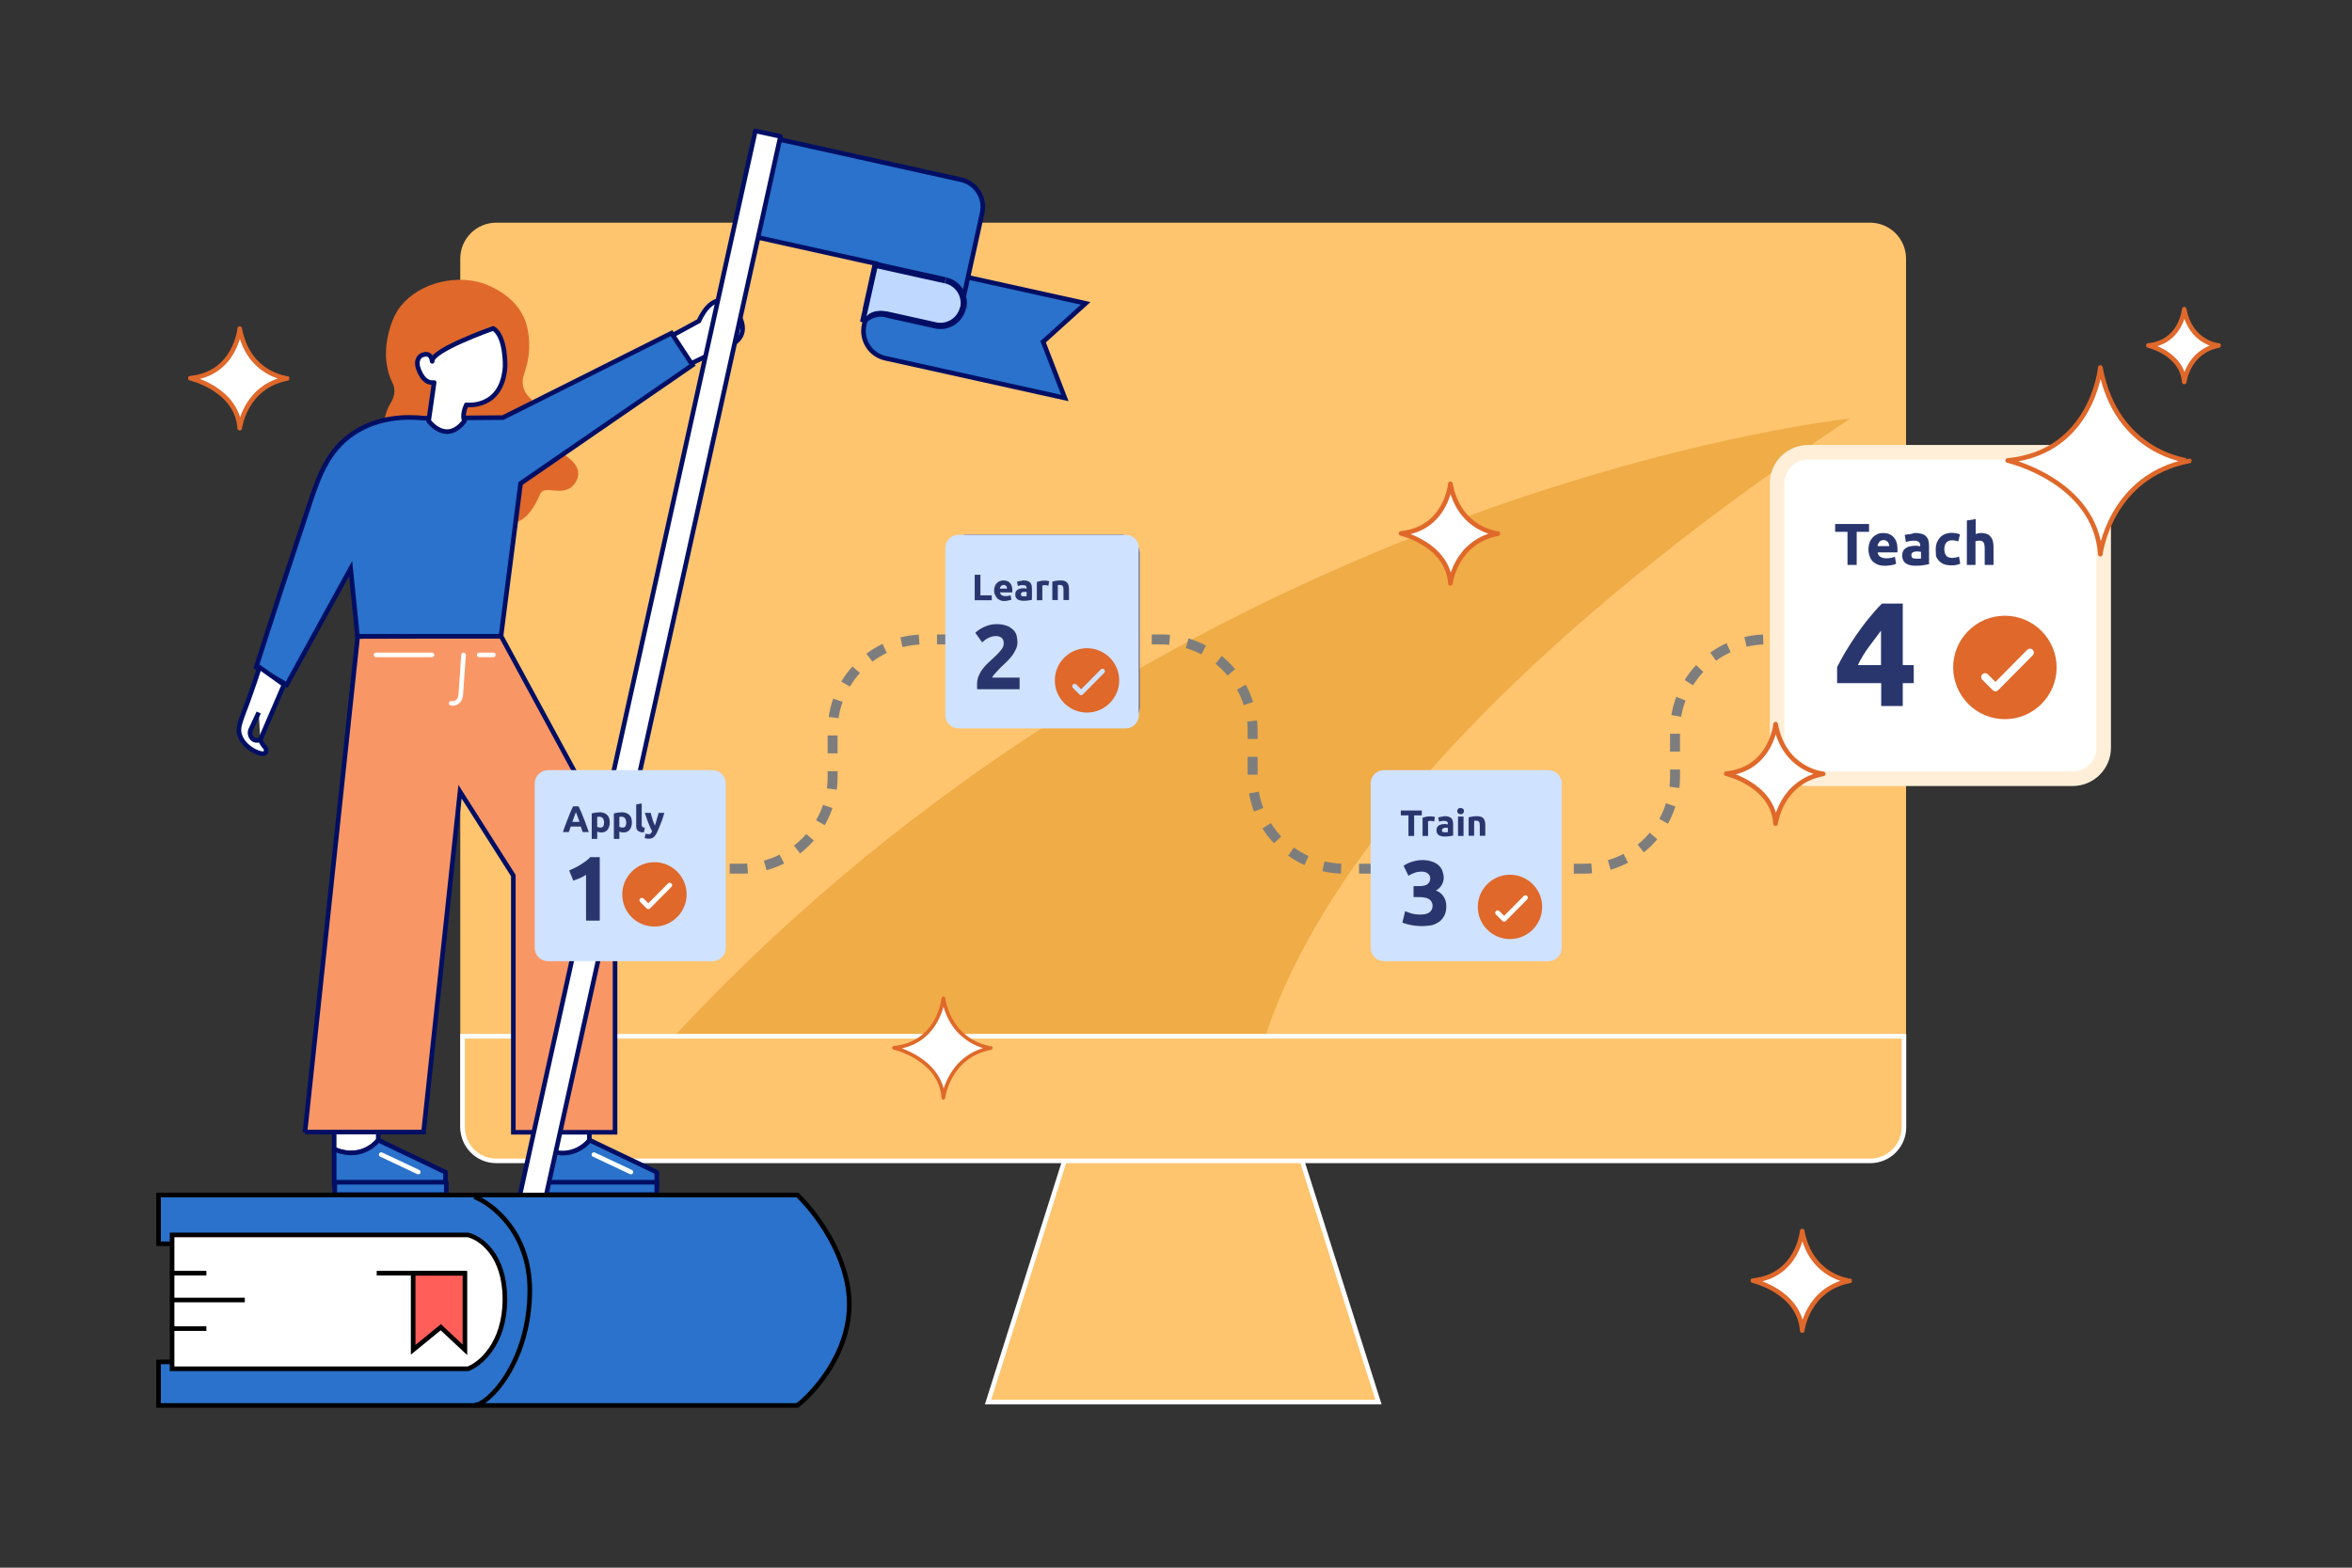 <?xml version="1.0" encoding="UTF-8"?>
<!-- Generator: Adobe Illustrator 28.0.0, SVG Export Plug-In . SVG Version: 6.00 Build 0)  -->
<svg xmlns="http://www.w3.org/2000/svg" xmlns:xlink="http://www.w3.org/1999/xlink" version="1.1" id="Layer_1" x="0px" y="0px" viewBox="0 0 1200 800" style="enable-background:new 0 0 1200 800;" xml:space="preserve">
<rect x="0" y="0" width="1200" height="800" fill="#333333" stroke="none"/>
<style type="text/css">
	.st0{display:none;fill:#000E64;}
	.st1{fill:#FEC46E;stroke:#FFFFFF;stroke-width:2.349;}
	.st2{fill:#FEC46E;stroke:#FEC46E;stroke-width:2.349;}
	.st3{fill:#EFAC47;}
	.st4{fill:#2A72CB;stroke:#000E64;stroke-width:2.349;stroke-linejoin:round;}
	.st5{fill:#FFFFFF;stroke:#000E64;stroke-width:2.349;stroke-miterlimit:10;}
	.st6{fill:#DF682A;stroke:#DF682A;stroke-width:2.349;stroke-miterlimit:10;}
	.st7{fill:#DF682A;}
	.st8{fill:#2A72CB;stroke:#000E64;stroke-width:2.349;stroke-miterlimit:10;}
	.st9{fill:#FFFFFF;stroke:#000E64;stroke-width:2.349;stroke-linejoin:round;}
	.st10{fill:#FFFFFF;}
	.st11{fill:none;stroke:#000E64;stroke-width:2.349;stroke-miterlimit:10;}
	.st12{fill:#F99665;stroke:#000E64;stroke-width:2.349;stroke-miterlimit:10;}
	.st13{fill:none;stroke:#FFFFFF;stroke-width:2.349;stroke-linecap:round;stroke-miterlimit:10;}
	.st14{fill:none;stroke:#FFFFFF;stroke-width:2.349;stroke-linecap:round;stroke-linejoin:round;}
	.st15{fill:#2A72CB;stroke:#000E64;stroke-width:2.349;}
	.st16{fill-rule:evenodd;clip-rule:evenodd;fill:#BFD8FF;}
	.st17{fill:#000E64;}
	.st18{fill:#BFD8FF;}
	.st19{fill:#FFFFFF;stroke:#000E64;stroke-width:2.349;stroke-linejoin:round;stroke-miterlimit:10;}
	.st20{fill:#2A72CB;stroke:#000000;stroke-width:2.349;}
	.st21{fill:#FFFFFF;stroke:#000000;stroke-width:2.349;}
	.st22{fill:none;stroke:#000000;stroke-width:2.349;}
	.st23{fill:#FF5E59;stroke:#000000;stroke-width:2.349;}
	.st24{fill:none;stroke:#7D7D7D;stroke-width:5.072;stroke-dasharray:9.13,9.13;}
	.st25{fill:#CFE2FF;}
	.st26{fill:#29366E;}
	.st27{fill:#DF682A;stroke:#DF682A;stroke-width:1.235;stroke-linecap:round;stroke-linejoin:round;}
	.st28{fill:none;stroke:#FFFFFF;stroke-width:2.47;stroke-linecap:round;stroke-linejoin:round;}
	.st29{fill:#FFFFFF;stroke:#FFEFD8;stroke-width:7.431;}
	.st30{fill:#DF682A;stroke:#DF682A;stroke-width:1.988;stroke-linecap:round;stroke-linejoin:round;}
	.st31{fill:none;stroke:#FFFFFF;stroke-width:3.977;stroke-linecap:round;stroke-linejoin:round;}
	.st32{fill:none;stroke:#CFE2FF;stroke-width:2.47;stroke-linecap:round;stroke-linejoin:round;}
	.st33{fill:#FFFFFF;stroke:#DF682A;stroke-width:2.349;stroke-linecap:round;stroke-linejoin:round;}
	.st34{fill:#FFFFFF;stroke:#DF682A;stroke-width:1.858;stroke-linecap:round;stroke-linejoin:round;}
	.st35{fill:none;stroke:#FFFFFF;stroke-width:2.349;}
</style>
<g>
	<g>
		<rect x="40.6" y="66.8" class="st0" width="1439.5" height="1013"></rect>
		<g>
			<path class="st1" d="M504.1,715.5l99.6-314.6l99.6,314.6H504.1z"></path>
			<path class="st2" d="M253.2,114.8h700.9c9.5,0,17.2,7.7,17.2,17.2v442.2c0,9.5-7.7,17.2-17.2,17.2H253.2     c-9.5,0-17.2-7.7-17.2-17.2V132C236,122.5,243.7,114.8,253.2,114.8z"></path>
			<path class="st3" d="M341.9,570c47.1,8.1,75.3-11.9,139.1,13.4c62,24.6,117.2-25.7,156.5,0c0,0-25.7-147.8,306.4-369.8     c0,0-372,38.3-636.1,356.4H341.9z"></path>
			<path class="st1" d="M236,528.8h735.4v46.4c0,9.5-7.7,17.2-17.2,17.2H253.2c-9.5,0-17.2-7.7-17.2-17.2V528.8z"></path>
			<path class="st4" d="M335.1,598.2v7.1h-56.8v-18.9c1.3,0.6,7.9,3.6,15.2,0.7c3.7-1.5,6.1-3.8,7.3-5.3L335.1,598.2z"></path>
			<path class="st5" d="M300.7,574.9v7c-1.2,1.5-3.6,3.8-7.3,5.3c-7.2,2.8-13.8-0.1-15.2-0.7v-11.6H300.7z"></path>
			<path class="st5" d="M193,574.9v7c-1.2,1.5-3.6,3.8-7.3,5.3c-7.2,2.8-13.8-0.1-15.2-0.7v-11.6H193z"></path>
			<path class="st4" d="M227.3,598.2v7.1h-56.8v-18.9c1.3,0.6,7.9,3.6,15.2,0.7c3.7-1.5,6.1-3.8,7.3-5.3L227.3,598.2z"></path>
			<path class="st5" d="M334.7,175.7l21.9-11.9c0,0,6.5-15.8,15.5-8.3c8.9,7.5,9.6,17.9-1.1,21.1l-27.3,13.2L334.7,175.7z"></path>
			<path class="st6" d="M246.6,145.9c-16-5.5-35.2,1.1-42.9,13.4c-3.9,6.3-5,14.4-5.2,15.5c-0.3,2.4-0.9,7,0.3,12.8     c1.4,6.9,3.6,7.4,3.6,12c-0.1,5.4-3.2,6.9-4.6,12.6c-0.9,3.6-1.2,8.9,2,16.2h63.7c9.4-10.1,10.2-16.2,9-20     c-1.4-4.4-5.1-4.9-6.6-10.4c-1.5-5.5,1.4-8.2,2.5-15.9c0.3-1.7,1.5-11.1-2.1-19.4C261.3,151.4,249.3,146.9,246.6,145.9     L246.6,145.9z"></path>
			<path class="st7" d="M293.9,245.7c4.4-7.6-5-13.7-10.3-15.8l-48.2,17.4c3.4,3.4,12.3,11.7,20.5,17.4c10.3,7.1,17.4-7.1,19.7-12.6     C278.1,246.5,288.4,255.2,293.9,245.7z"></path>
			<path class="st8" d="M216.2,213.4c-8.4-0.9-23.1-0.9-35.9,7.7c-13,8.7-17.6,22-22,35c-10.6,31.8-19.5,58.9-27.6,84.4     c5.2,3,10.4,5.9,15.6,8.9l32.6-59.3c1.2,11.6,2.3,23.2,3.5,34.7c24.4-0.1,48.8-0.1,73.2-0.1c3.3-26,6.7-52,10-78l87.7-60.4     L342.6,170l-86,43.1C243.1,213.2,229.6,213.3,216.2,213.4L216.2,213.4z"></path>
			<path class="st9" d="M220.5,184.4c0,0-0.2-4-3.6-3.6c-3.4,0.4-4.9,3.5-3.4,7.5c1.5,4,3.8,7.4,8,6.9l-2.8,19.6     c0,0,8.9,12.3,18.3,0c0,0-1.6-2.5,0.9-8.2c0,0,18.3,2.4,19.8-19.5c0,0,0.5-15.7-6.1-19.5C251.4,167.7,220,178.7,220.5,184.4     L220.5,184.4z"></path>
			<path class="st10" d="M132.8,377.5c4-9.4,8.1-18.7,12.1-28.1l-12.5-8.9c-1.2,3.9-3.3,10.1-6,17.6c-3.8,10.2-5.2,13-4.2,16.7     c2.1,7.3,11.8,11,13.1,9.5c0.1-0.1,0.5-0.8,0.5-1.5c0-0.8-0.5-1.3-0.7-1.6C134.4,380.5,133.6,379.4,132.8,377.5     c-0.2,0.1-1.9,0.8-3.4-0.1c-1.5-0.9-2.2-2.9-1.6-4.8c1.4-3,2.8-6,4.2-9"></path>
			<path class="st11" d="M132.8,377.5c4-9.4,8.1-18.7,12.1-28.1l-12.5-8.9c-1.2,3.9-3.3,10.1-6,17.6c-3.8,10.2-5.2,13-4.2,16.7     c2.1,7.3,11.8,11,13.1,9.5c0.1-0.1,0.5-0.8,0.5-1.5c0-0.8-0.5-1.3-0.7-1.6C134.4,380.5,133.6,379.4,132.8,377.5     c-0.2,0.1-1.9,0.8-3.4-0.1c-1.5-0.9-2.2-2.9-1.6-4.8c1.4-3,2.8-6,4.2-9"></path>
			<path class="st12" d="M155.6,577.8c9-84.3,17.9-168.7,26.9-253c24.4-0.1,48.8-0.1,73.2-0.1l58.1,107.1v146h-51.9v-131l-27.2-42.8     l-18.6,173.7H155.6z"></path>
			<path class="st13" d="M191.9,334.2h28.5"></path>
			<path class="st13" d="M244.5,334.2h7.2"></path>
			<path class="st13" d="M236.5,334.2l-1.4,20.2c0,0.2-0.1,2.5-1.8,3.8c-1.4,1-2.8,0.8-3.1,0.7"></path>
			<path class="st4" d="M227.7,603.3h-56.9v6.3h56.9V603.3z"></path>
			<path class="st4" d="M335.1,603.3h-56.9v6.3h56.9V603.3z"></path>
			<path class="st14" d="M194.5,589.2l18.9,8.9"></path>
			<path class="st14" d="M303,589.2l18.9,8.9"></path>
			<path class="st15" d="M532.6,175.4l10.7,27.7l-91.6-20.3c-7.7-1.7-12.5-9.3-10.8-17l7.6-34.3l105.4,23.3L533,173.7l-0.8,0.7     L532.6,175.4z"></path>
			<path class="st15" d="M447.3,134.6l-60.9-13.5l11-50l92.9,20.6c7.7,1.7,12.5,9.3,10.8,17l-10.3,46.7l-43.3-20.7l-0.2-0.1     L447.3,134.6z"></path>
			<path class="st16" d="M482.4,143l-35.6-7.9l-5.1,23l0,0l-1.4,6.2c1.3-1.9,5.5-5.2,11.8-3.9l25.2,5.6c6.3,1.4,12.6-2.6,14-8.9     C492.7,150.7,488.7,144.4,482.4,143z"></path>
			<path class="st17" d="M446.8,135.2l0.3-1.5l-1.5-0.3l-0.3,1.5L446.8,135.2z M441.7,158.1l-1.5-0.3l-0.3,1.5l1.5,0.3L441.7,158.1z      M441.7,158.1l1.5,0.3l0.3-1.5l-1.5-0.3L441.7,158.1z M440.3,164.3l-1.5-0.3l2.8,1.2L440.3,164.3z M452.1,160.4l0.3-1.5l0,0     L452.1,160.4z M477.3,166l0.3-1.5L477.3,166z M446.4,136.7l35.6,7.9l0.7-3.1l-35.6-7.9L446.4,136.7z M443.2,158.5l5.1-23     l-3.1-0.7l-5.1,23L443.2,158.5z M442,156.6L442,156.6l-0.7,3.1l0,0L442,156.6z M441.9,164.7l1.4-6.2l-3.1-0.7l-1.4,6.2     L441.9,164.7z M452.5,158.9c-7-1.5-11.8,2.3-13.4,4.5l2.6,1.8c1-1.5,4.7-4.5,10.2-3.3L452.5,158.9z M477.7,164.5l-25.2-5.6     l-0.7,3.1l25.2,5.6L477.7,164.5z M489.8,156.7c-1.2,5.5-6.7,9-12.2,7.8l-0.7,3.1c7.2,1.6,14.3-2.9,15.9-10.1L489.8,156.7z      M482.1,144.6c5.5,1.2,9,6.7,7.8,12.2l3.1,0.7c1.6-7.2-2.9-14.3-10.1-15.9L482.1,144.6z"></path>
			<path class="st18" d="M442.1,161.5l5.5-24.5l2,0.7l2.9,21.1C447,157.6,443.3,159.8,442.1,161.5z"></path>
			<path class="st19" d="M398.2,69.6l-12.8-2.8L263.7,616.9l12.8,2.8L398.2,69.6z"></path>
			<path class="st20" d="M80.9,634.6v-24.8h325.9c8.8,8.3,26.5,31.1,26.5,55.9s-17.7,44.7-26.5,51.5H80.9v-22.2h7.2v-60.3H80.9z"></path>
			<path class="st21" d="M238.8,630.2h-151v68.3h151c6.3-2.4,18.8-12.8,18.8-35.5C257.6,640.3,245.1,631.7,238.8,630.2z"></path>
			<path class="st22" d="M238.1,649.7h-45.9"></path>
			<path class="st23" d="M210.8,688.8v-39h26.4v39l-12.3-11.5L210.8,688.8z"></path>
			<path class="st22" d="M242,610.7c9.4,3.7,28.3,18.3,28.3,47.7c0,36.7-21.2,58.7-28.3,58.7"></path>
			<path class="st22" d="M86.8,663.4h38.1"></path>
			<path class="st22" d="M86.8,649.7h18.5"></path>
			<path class="st22" d="M86.8,678h18.5"></path>
			<path class="st24" d="M281,443.3H378c25.9,0,46.8-21,46.8-46.8v-23.4c0-25.9,21-46.8,46.8-46.8h120.7c25.9,0,46.8,21,46.8,46.8     v23.4c0,25.9,21,46.8,46.8,46.8h121.9c25.9,0,46.8-21,46.8-46.8v-23.4c0-25.9,21-46.8,46.8-46.8h60.8"></path>
			<path class="st25" d="M279.6,393h83.9c3.7,0,6.8,3,6.8,6.8v83.9c0,3.7-3,6.8-6.8,6.8h-83.9c-3.7,0-6.8-3-6.8-6.8v-83.9     C272.8,396.1,275.9,393,279.6,393z"></path>
			<path class="st26" d="M297.3,424.6c-0.1-0.4-0.3-0.9-0.5-1.4c-0.2-0.5-0.3-0.9-0.5-1.4h-5.1c-0.2,0.5-0.3,0.9-0.5,1.4     c-0.2,0.5-0.3,0.9-0.5,1.4h-3c0.5-1.4,0.9-2.7,1.4-3.9c0.4-1.2,0.9-2.3,1.3-3.4c0.4-1,0.8-2,1.2-3c0.4-0.9,0.8-1.9,1.3-2.8h2.8     c0.4,0.9,0.8,1.8,1.3,2.8c0.4,0.9,0.8,1.9,1.2,3c0.4,1,0.9,2.2,1.3,3.4c0.4,1.2,0.9,2.5,1.4,3.9H297.3z M293.8,414.5     c-0.1,0.2-0.2,0.4-0.3,0.8c-0.1,0.3-0.3,0.7-0.4,1.1c-0.2,0.4-0.3,0.9-0.5,1.4c-0.2,0.5-0.4,1-0.6,1.6h3.7     c-0.2-0.6-0.4-1.1-0.6-1.6c-0.2-0.5-0.4-1-0.5-1.4c-0.2-0.4-0.3-0.8-0.4-1.1C294,415,293.9,414.7,293.8,414.5z M308.2,419.7     c0-0.9-0.2-1.5-0.6-2.1c-0.4-0.5-1-0.8-1.7-0.8c-0.3,0-0.5,0-0.7,0c-0.2,0-0.4,0-0.5,0.1v5c0.2,0.1,0.4,0.2,0.7,0.3     c0.3,0.1,0.6,0.1,0.9,0.1C307.6,422.4,308.2,421.5,308.2,419.7z M311.1,419.7c0,0.8-0.1,1.5-0.3,2.1c-0.2,0.6-0.5,1.2-0.8,1.6     c-0.4,0.5-0.8,0.8-1.3,1c-0.5,0.3-1.2,0.4-1.9,0.4c-0.4,0-0.7,0-1.1-0.1c-0.3-0.1-0.7-0.2-1-0.3v3.7h-2.8v-13     c0.2-0.1,0.5-0.1,0.9-0.2c0.3-0.1,0.7-0.1,1-0.2c0.4,0,0.7-0.1,1.1-0.1c0.4,0,0.7-0.1,1.1-0.1c0.8,0,1.5,0.1,2.2,0.4     c0.6,0.2,1.2,0.6,1.6,1c0.4,0.4,0.8,1,1,1.6C311,418.2,311.1,418.9,311.1,419.7z M319.5,419.7c0-0.9-0.2-1.5-0.6-2.1     c-0.4-0.5-1-0.8-1.7-0.8c-0.2,0-0.5,0-0.7,0c-0.2,0-0.4,0-0.5,0.1v5c0.2,0.1,0.4,0.2,0.7,0.3c0.3,0.1,0.6,0.1,0.9,0.1     C318.9,422.4,319.5,421.5,319.5,419.7z M322.4,419.7c0,0.8-0.1,1.5-0.3,2.1c-0.2,0.6-0.5,1.2-0.8,1.6c-0.4,0.5-0.8,0.8-1.3,1     c-0.5,0.3-1.2,0.4-1.9,0.4c-0.4,0-0.7,0-1.1-0.1c-0.3-0.1-0.7-0.2-1-0.3v3.7h-2.8v-13c0.3-0.1,0.5-0.1,0.9-0.2     c0.3-0.1,0.7-0.1,1-0.2c0.4,0,0.7-0.1,1.1-0.1c0.4,0,0.7-0.1,1.1-0.1c0.8,0,1.5,0.1,2.2,0.4c0.6,0.2,1.2,0.6,1.6,1     c0.4,0.4,0.8,1,1,1.6C322.3,418.2,322.4,418.9,322.4,419.7z M328.5,424.8c-0.8,0-1.5-0.1-2-0.3c-0.5-0.2-0.9-0.4-1.2-0.7     c-0.3-0.3-0.5-0.7-0.6-1.1c-0.1-0.4-0.1-0.9-0.1-1.4v-10.8l2.8-0.5v10.7c0,0.3,0,0.5,0.1,0.7c0,0.2,0.1,0.4,0.2,0.5     c0.1,0.1,0.3,0.2,0.5,0.3c0.2,0.1,0.5,0.1,0.8,0.2L328.5,424.8z M339,414.7c-0.6,1.9-1.1,3.7-1.8,5.3c-0.6,1.7-1.3,3.3-2,4.8     c-0.3,0.6-0.5,1-0.8,1.4c-0.3,0.4-0.5,0.7-0.9,1c-0.3,0.3-0.7,0.5-1.1,0.6c-0.4,0.1-0.8,0.2-1.4,0.2c-0.4,0-0.8,0-1.2-0.1     c-0.4-0.1-0.7-0.2-0.9-0.3l0.5-2.2c0.3,0.1,0.5,0.2,0.8,0.2c0.2,0,0.5,0.1,0.7,0.1c0.5,0,0.9-0.1,1.1-0.4     c0.3-0.3,0.5-0.6,0.7-1.1c-0.6-1.2-1.3-2.6-1.9-4.2c-0.6-1.6-1.2-3.3-1.8-5.2h3c0.1,0.5,0.3,1,0.4,1.6c0.2,0.6,0.4,1.1,0.5,1.7     c0.2,0.6,0.4,1.1,0.6,1.7c0.2,0.6,0.4,1,0.6,1.5c0.2-0.4,0.3-0.9,0.5-1.5c0.2-0.5,0.3-1.1,0.5-1.7c0.2-0.6,0.3-1.2,0.5-1.7     c0.2-0.6,0.3-1.1,0.4-1.6H339z M290.4,444.2c0.9-0.4,1.8-0.8,2.8-1.3c1-0.5,2-1,2.9-1.6c0.9-0.6,1.8-1.2,2.7-1.8     c0.9-0.7,1.7-1.3,2.3-2.1h4.9v32.4h-7v-23.4c-0.9,0.6-2,1.2-3.1,1.7c-1.2,0.5-2.3,0.9-3.4,1.3L290.4,444.2z"></path>
			<path class="st17" d="M493.3,272.9h78.7c5.2,0,9.4,4.2,9.4,9.4v78.7c0,5.2-4.2,9.4-9.4,9.4h-78.7c-5.2,0-9.4-4.2-9.4-9.4v-78.7     C483.9,277.1,488.1,272.9,493.3,272.9z"></path>
			<path class="st10" d="M504.1,292.1c0.2,0.4,0.5,0.9,0.8,1.5c0.3,0.6,0.6,1.3,0.9,2c0.3,0.7,0.6,1.4,1,2.2     c0.3,0.7,0.6,1.4,0.9,2.1c0.3-0.6,0.6-1.3,0.9-2.1c0.3-0.7,0.6-1.5,0.9-2.2c0.3-0.7,0.6-1.4,0.9-2c0.3-0.6,0.6-1.1,0.8-1.5h2.7     c0.1,0.9,0.2,1.8,0.3,2.9c0.1,1.1,0.2,2.2,0.3,3.3c0.1,1.1,0.2,2.3,0.2,3.5c0.1,1.2,0.1,2.3,0.2,3.3H512c0-1.3-0.1-2.6-0.1-4.1     c-0.1-1.5-0.2-3-0.3-4.5c-0.2,0.5-0.5,1.1-0.7,1.7c-0.3,0.6-0.5,1.3-0.8,1.9c-0.3,0.6-0.5,1.2-0.8,1.8c-0.3,0.6-0.5,1.1-0.6,1.5     h-2c-0.2-0.4-0.4-0.9-0.6-1.5c-0.2-0.6-0.5-1.2-0.8-1.8c-0.3-0.6-0.5-1.3-0.8-1.9c-0.3-0.6-0.5-1.2-0.7-1.7     c-0.1,1.5-0.2,3-0.3,4.5c-0.1,1.5-0.1,2.9-0.1,4.1h-2.8c0-1,0.1-2.1,0.2-3.3c0.1-1.2,0.1-2.3,0.2-3.5c0.1-1.2,0.2-2.3,0.3-3.3     c0.1-1.1,0.2-2,0.4-2.9H504.1z M526.5,300.1c0,0.8-0.1,1.5-0.3,2.1c-0.2,0.6-0.5,1.2-1,1.6c-0.4,0.4-0.9,0.8-1.5,1     c-0.6,0.2-1.2,0.4-2,0.4c-0.7,0-1.4-0.1-2-0.4c-0.6-0.3-1.1-0.6-1.5-1c-0.4-0.5-0.8-1-1-1.6c-0.2-0.6-0.4-1.4-0.4-2.1     s0.1-1.5,0.4-2.1c0.2-0.6,0.6-1.2,1-1.6c0.4-0.5,0.9-0.8,1.5-1c0.6-0.3,1.2-0.4,1.9-0.4c0.7,0,1.4,0.1,1.9,0.4     c0.6,0.2,1.1,0.6,1.5,1c0.4,0.4,0.8,1,1,1.6C526.4,298.6,526.5,299.3,526.5,300.1z M523.7,300.1c0-0.9-0.2-1.5-0.5-2     c-0.3-0.5-0.8-0.7-1.5-0.7c-0.6,0-1.1,0.3-1.5,0.7c-0.4,0.5-0.5,1.2-0.5,2s0.2,1.5,0.5,2.1c0.3,0.5,0.8,0.7,1.5,0.7     c0.6,0,1.1-0.2,1.5-0.7C523.5,301.6,523.7,301,523.7,300.1z M531.1,300c0,0.9,0.2,1.6,0.6,2.1c0.4,0.5,1,0.8,1.7,0.8     c0.2,0,0.5,0,0.7,0c0.2,0,0.4-0.1,0.5-0.1v-5.1c-0.2-0.1-0.4-0.2-0.7-0.3c-0.3-0.1-0.6-0.1-0.8-0.1     C531.7,297.3,531.1,298.2,531.1,300z M537.4,304.7c-0.2,0.1-0.5,0.1-0.9,0.2c-0.3,0.1-0.7,0.1-1,0.2c-0.3,0.1-0.7,0.1-1.1,0.1     c-0.4,0-0.7,0.1-1,0.1c-0.8,0-1.5-0.1-2.2-0.4c-0.6-0.2-1.2-0.6-1.6-1c-0.4-0.5-0.8-1-1-1.6c-0.2-0.6-0.3-1.3-0.3-2.1     c0-0.8,0.1-1.5,0.3-2.2c0.2-0.6,0.5-1.2,0.9-1.6c0.4-0.5,0.8-0.8,1.4-1c0.5-0.2,1.2-0.4,1.9-0.4c0.4,0,0.7,0,1,0.1     c0.3,0.1,0.6,0.2,0.9,0.3V291l2.8-0.5V304.7z M548.4,304.7c-0.5,0.1-1.1,0.3-1.8,0.4c-0.7,0.1-1.5,0.2-2.4,0.2     c-0.8,0-1.5-0.1-2.1-0.3c-0.6-0.2-1-0.5-1.3-0.9c-0.3-0.4-0.6-0.9-0.7-1.5c-0.1-0.6-0.2-1.2-0.2-1.9v-5.5h2.8v5.2     c0,0.9,0.1,1.5,0.4,1.9c0.2,0.4,0.7,0.6,1.3,0.6c0.2,0,0.4,0,0.6,0c0.2,0,0.4-0.1,0.6-0.1v-7.6h2.8V304.7z M554.9,305.2     c-0.8,0-1.5-0.1-2-0.3c-0.5-0.2-0.9-0.4-1.2-0.7c-0.3-0.3-0.5-0.7-0.6-1.1c-0.1-0.4-0.1-0.9-0.1-1.4V291l2.8-0.5v10.7     c0,0.3,0,0.5,0.1,0.7c0,0.2,0.1,0.4,0.2,0.5c0.1,0.1,0.3,0.2,0.5,0.3c0.2,0.1,0.5,0.1,0.8,0.2L554.9,305.2z M556.5,300.2     c0-0.9,0.1-1.6,0.4-2.3c0.3-0.7,0.6-1.2,1.1-1.6c0.4-0.4,0.9-0.8,1.5-1c0.6-0.2,1.2-0.3,1.8-0.3c1.4,0,2.5,0.4,3.3,1.3     c0.8,0.8,1.2,2.1,1.2,3.8c0,0.2,0,0.3,0,0.5c0,0.2,0,0.4,0,0.5h-6.3c0.1,0.6,0.3,1,0.8,1.4c0.5,0.3,1.1,0.5,1.9,0.5     c0.5,0,1,0,1.5-0.1c0.5-0.1,0.9-0.2,1.2-0.4l0.4,2.3c-0.2,0.1-0.4,0.1-0.6,0.2c-0.2,0.1-0.5,0.1-0.8,0.2c-0.3,0.1-0.6,0.1-1,0.1     c-0.3,0-0.7,0.1-1,0.1c-0.9,0-1.7-0.1-2.3-0.4c-0.7-0.3-1.2-0.6-1.6-1.1c-0.4-0.5-0.7-1-1-1.6     C556.6,301.6,556.5,300.9,556.5,300.2z M563,299.1c0-0.2-0.1-0.5-0.1-0.7c-0.1-0.2-0.2-0.4-0.3-0.6c-0.1-0.2-0.3-0.3-0.5-0.4     c-0.2-0.1-0.5-0.2-0.8-0.2c-0.3,0-0.6,0.1-0.8,0.2c-0.2,0.1-0.4,0.2-0.6,0.4c-0.1,0.2-0.3,0.4-0.4,0.6c-0.1,0.2-0.1,0.5-0.2,0.7     H563z M542.8,326.4c0,1.2-0.2,2.3-0.7,3.4c-0.5,1.1-1.1,2.2-1.8,3.2c-0.7,1-1.6,2-2.5,2.9c-0.9,0.9-1.9,1.8-2.8,2.7     c-0.5,0.4-1,0.9-1.5,1.5c-0.5,0.5-1,1.1-1.5,1.6c-0.5,0.6-1,1.1-1.4,1.6c-0.4,0.5-0.6,0.9-0.7,1.2h14v5.9h-21.6     c-0.1-0.3-0.1-0.8-0.1-1.3c0-0.5,0-0.9,0-1.1c0-1.5,0.2-2.9,0.7-4.1c0.5-1.2,1.1-2.4,1.9-3.5c0.8-1.1,1.7-2.1,2.6-3     c1-0.9,2-1.9,2.9-2.8c0.7-0.7,1.5-1.4,2.1-2c0.7-0.7,1.2-1.3,1.7-1.9c0.5-0.6,0.9-1.2,1.2-1.8c0.3-0.6,0.4-1.2,0.4-1.9     c0-1.4-0.4-2.3-1.2-2.9c-0.8-0.6-1.7-0.8-2.9-0.8c-0.8,0-1.6,0.1-2.4,0.4c-0.7,0.3-1.4,0.6-2,0.9c-0.6,0.3-1.1,0.7-1.5,1.1     c-0.4,0.3-0.8,0.6-1,0.8l-3.5-4.9c1.4-1.3,3-2.3,4.8-3.1c1.8-0.8,3.8-1.3,5.9-1.3c1.9,0,3.5,0.2,4.9,0.7c1.4,0.4,2.5,1.1,3.4,1.9     c0.9,0.8,1.6,1.7,2,2.9C542.6,323.7,542.8,325,542.8,326.4z"></path>
			<path class="st25" d="M706.1,393h83.9c3.7,0,6.8,3,6.8,6.8v83.9c0,3.7-3,6.8-6.8,6.8h-83.9c-3.7,0-6.8-3-6.8-6.8v-83.9     C699.3,396.1,702.3,393,706.1,393z"></path>
			<path class="st27" d="M770.4,478.6c8.7,0,15.8-7.1,15.8-15.8c0-8.7-7.1-15.8-15.8-15.8c-8.7,0-15.8,7.1-15.8,15.8     C754.6,471.5,761.7,478.6,770.4,478.6z"></path>
			<path class="st28" d="M778.3,458.1l-10.9,11l-3.3-3.3"></path>
			<path class="st26" d="M725.4,413.6v2.5h-3.9v10.5h-2.9v-10.5h-3.9v-2.5H725.4z M731.7,419.2c-0.2-0.1-0.5-0.1-0.9-0.2     c-0.3-0.1-0.7-0.1-1.1-0.1c-0.2,0-0.4,0-0.6,0.1c-0.2,0-0.4,0.1-0.5,0.1v7.5h-2.8v-9.3c0.5-0.2,1.1-0.3,1.8-0.5     c0.7-0.2,1.4-0.2,2.3-0.2c0.1,0,0.3,0,0.5,0c0.2,0,0.4,0,0.6,0.1c0.2,0,0.4,0.1,0.6,0.1c0.2,0,0.4,0.1,0.5,0.1L731.7,419.2z      M737.3,424.7c0.3,0,0.5,0,0.8,0c0.3,0,0.4,0,0.6-0.1v-2.1c-0.1,0-0.3-0.1-0.5-0.1c-0.2,0-0.4,0-0.6,0c-0.3,0-0.5,0-0.7,0.1     c-0.2,0-0.4,0.1-0.6,0.2c-0.2,0.1-0.3,0.2-0.4,0.4c-0.1,0.1-0.2,0.3-0.2,0.6c0,0.4,0.1,0.7,0.4,0.9     C736.4,424.6,736.8,424.7,737.3,424.7z M737.1,416.5c0.8,0,1.5,0.1,2.1,0.3c0.5,0.2,1,0.5,1.3,0.8c0.3,0.3,0.6,0.8,0.7,1.3     c0.1,0.5,0.2,1.1,0.2,1.7v5.8c-0.4,0.1-1,0.2-1.7,0.3c-0.7,0.1-1.6,0.2-2.6,0.2c-0.6,0-1.2-0.1-1.7-0.2c-0.5-0.1-1-0.3-1.3-0.5     c-0.4-0.3-0.7-0.6-0.9-1c-0.2-0.4-0.3-0.9-0.3-1.5c0-0.6,0.1-1.1,0.3-1.5c0.2-0.4,0.5-0.7,0.9-1c0.4-0.2,0.8-0.4,1.3-0.5     c0.5-0.1,1-0.2,1.6-0.2c0.4,0,0.7,0,1,0.1c0.3,0,0.5,0.1,0.7,0.1v-0.3c0-0.5-0.1-0.9-0.4-1.1c-0.3-0.3-0.8-0.4-1.5-0.4     c-0.5,0-0.9,0-1.4,0.1c-0.5,0.1-0.9,0.2-1.2,0.3l-0.4-2.2c0.2,0,0.4-0.1,0.6-0.1c0.2-0.1,0.5-0.1,0.8-0.2c0.3,0,0.6-0.1,0.9-0.1     C736.4,416.5,736.7,416.5,737.1,416.5z M746.7,426.6h-2.8v-9.9h2.8V426.6z M746.9,413.9c0,0.5-0.2,0.9-0.5,1.2     c-0.3,0.3-0.7,0.4-1.2,0.4c-0.4,0-0.8-0.1-1.2-0.4c-0.3-0.3-0.5-0.7-0.5-1.2c0-0.5,0.2-0.9,0.5-1.2c0.3-0.3,0.7-0.4,1.2-0.4     c0.5,0,0.8,0.2,1.2,0.4C746.8,413,746.9,413.4,746.9,413.9z M749.3,417.1c0.5-0.1,1.1-0.3,1.8-0.4c0.7-0.1,1.5-0.2,2.4-0.2     c0.8,0,1.5,0.1,2.1,0.3c0.6,0.2,1,0.5,1.3,0.9c0.3,0.4,0.6,0.9,0.7,1.4c0.1,0.6,0.2,1.2,0.2,1.8v5.6H755v-5.2     c0-0.9-0.1-1.5-0.4-1.9c-0.2-0.4-0.7-0.6-1.3-0.6c-0.2,0-0.4,0-0.6,0c-0.2,0-0.4,0-0.6,0.1v7.6h-2.8V417.1z M725,472.6     c-0.8,0-1.7-0.1-2.7-0.2c-0.9-0.1-1.8-0.2-2.7-0.4c-0.9-0.2-1.7-0.4-2.4-0.6c-0.7-0.2-1.3-0.4-1.7-0.6l1.4-5.8     c0.8,0.3,1.8,0.7,3.1,1.1c1.3,0.4,2.9,0.6,4.7,0.6c2.2,0,3.7-0.4,4.7-1.2c1-0.8,1.5-1.9,1.5-3.3c0-0.8-0.2-1.5-0.6-2.1     c-0.3-0.6-0.8-1.1-1.5-1.4c-0.6-0.4-1.4-0.6-2.2-0.7c-0.8-0.2-1.7-0.2-2.7-0.2h-2.7v-5.6h3.1c0.7,0,1.3-0.1,2-0.2     c0.7-0.1,1.2-0.3,1.7-0.6c0.5-0.3,0.9-0.7,1.2-1.2c0.3-0.5,0.5-1.2,0.5-2c0-0.6-0.1-1.1-0.4-1.5c-0.2-0.4-0.6-0.8-1-1.1     c-0.4-0.3-0.8-0.5-1.4-0.6c-0.5-0.2-1-0.2-1.5-0.2c-1.3,0-2.6,0.2-3.7,0.6c-1.1,0.4-2.2,0.9-3.1,1.5l-2.5-5.1     c0.5-0.3,1.1-0.6,1.7-1c0.7-0.3,1.4-0.7,2.2-0.9c0.8-0.3,1.7-0.5,2.6-0.7c0.9-0.2,1.9-0.3,2.9-0.3c1.9,0,3.5,0.2,4.9,0.7     c1.4,0.4,2.6,1.1,3.5,1.9c0.9,0.8,1.6,1.8,2,2.9c0.4,1.1,0.7,2.3,0.7,3.6c0,1.3-0.4,2.5-1.1,3.7c-0.7,1.2-1.7,2.1-2.9,2.7     c1.7,0.7,3,1.7,3.9,3.1c0.9,1.3,1.4,3,1.4,4.9c0,1.5-0.2,2.9-0.7,4.2c-0.5,1.2-1.3,2.3-2.3,3.3c-1.1,0.9-2.4,1.6-4.1,2.2     C729.1,472.4,727.2,472.6,725,472.6z"></path>
			<path class="st29" d="M922.5,230.8h135c8.7,0,15.8,7.1,15.8,15.8v135c0,8.7-7.1,15.8-15.8,15.8h-135c-8.7,0-15.8-7.1-15.8-15.8     v-135C906.7,237.9,913.8,230.8,922.5,230.8z"></path>
			<path class="st26" d="M953.6,267.4v4h-6.3v16.9h-4.7v-16.9h-6.3v-4H953.6z M953.3,280.5c0-1.4,0.2-2.6,0.6-3.7     c0.4-1.1,1-1.9,1.7-2.7c0.7-0.7,1.5-1.2,2.4-1.6c0.9-0.4,1.9-0.5,2.8-0.5c2.3,0,4,0.7,5.3,2.1c1.3,1.4,2,3.4,2,6.1     c0,0.3,0,0.6,0,0.9c0,0.3,0,0.6-0.1,0.8H958c0.1,0.9,0.5,1.7,1.3,2.2c0.8,0.5,1.8,0.8,3.1,0.8c0.8,0,1.6-0.1,2.4-0.2     c0.8-0.2,1.5-0.4,2-0.6l0.6,3.6c-0.2,0.1-0.6,0.2-1,0.4c-0.4,0.1-0.9,0.2-1.4,0.3c-0.5,0.1-1,0.2-1.6,0.2     c-0.6,0.1-1.1,0.1-1.7,0.1c-1.4,0-2.7-0.2-3.7-0.6c-1-0.4-1.9-1-2.6-1.7c-0.7-0.7-1.2-1.6-1.5-2.6     C953.5,282.7,953.3,281.6,953.3,280.5z M963.9,278.7c0-0.4-0.1-0.8-0.2-1.1c-0.1-0.4-0.3-0.7-0.5-1c-0.2-0.3-0.5-0.5-0.9-0.7     c-0.3-0.2-0.8-0.3-1.3-0.3c-0.5,0-0.9,0.1-1.3,0.3c-0.4,0.2-0.7,0.4-0.9,0.7c-0.2,0.3-0.4,0.6-0.6,1c-0.1,0.4-0.2,0.7-0.3,1.1     H963.9z M977.8,285.1c0.4,0,0.9,0,1.3,0c0.4,0,0.7,0,1-0.1v-3.4c-0.2,0-0.5-0.1-0.8-0.1c-0.4,0-0.7-0.1-1-0.1     c-0.4,0-0.8,0-1.2,0.1c-0.4,0-0.7,0.1-1,0.3c-0.3,0.1-0.5,0.3-0.7,0.6c-0.2,0.2-0.2,0.5-0.2,0.9c0,0.7,0.2,1.2,0.7,1.5     C976.3,285,976.9,285.1,977.8,285.1z M977.4,272c1.3,0,2.4,0.2,3.3,0.5c0.9,0.3,1.6,0.7,2.1,1.3c0.5,0.6,0.9,1.2,1.1,2.1     c0.2,0.8,0.3,1.7,0.3,2.7v9.3c-0.6,0.1-1.5,0.3-2.7,0.5c-1.1,0.2-2.5,0.3-4.2,0.3c-1,0-2-0.1-2.8-0.3c-0.8-0.2-1.5-0.5-2.1-0.9     c-0.6-0.4-1.1-1-1.4-1.6c-0.3-0.7-0.5-1.5-0.5-2.4c0-0.9,0.2-1.7,0.5-2.4c0.4-0.6,0.9-1.2,1.5-1.5c0.6-0.4,1.3-0.7,2.1-0.8     c0.8-0.2,1.6-0.3,2.5-0.3c0.6,0,1.1,0,1.5,0.1c0.5,0,0.8,0.1,1.1,0.2v-0.4c0-0.8-0.2-1.4-0.7-1.8c-0.5-0.5-1.3-0.7-2.4-0.7     c-0.8,0-1.5,0.1-2.3,0.2c-0.7,0.1-1.4,0.3-1.9,0.5l-0.6-3.6c0.3-0.1,0.6-0.2,1-0.2c0.4-0.1,0.8-0.2,1.3-0.2     c0.5-0.1,0.9-0.1,1.4-0.2C976.4,272,976.9,272,977.4,272z M987.6,280.3c0-1.1,0.2-2.2,0.5-3.2c0.4-1,0.9-1.9,1.6-2.7     c0.7-0.8,1.6-1.4,2.6-1.8c1-0.4,2.2-0.7,3.4-0.7c0.8,0,1.6,0.1,2.3,0.2c0.7,0.1,1.4,0.4,2,0.6l-0.9,3.6c-0.4-0.2-0.9-0.3-1.4-0.4     c-0.5-0.1-1.1-0.2-1.7-0.2c-1.3,0-2.3,0.4-3,1.2c-0.6,0.8-1,1.9-1,3.3c0,1.4,0.3,2.5,0.9,3.3c0.6,0.8,1.7,1.2,3.2,1.2     c0.5,0,1.1-0.1,1.7-0.2c0.6-0.1,1.2-0.3,1.7-0.5l0.6,3.7c-0.5,0.2-1.2,0.4-2,0.6c-0.8,0.2-1.6,0.2-2.6,0.2     c-1.4,0-2.7-0.2-3.7-0.6c-1-0.4-1.9-1-2.6-1.8c-0.7-0.7-1.2-1.6-1.5-2.6C987.8,282.6,987.6,281.5,987.6,280.3z M1003.5,288.3     v-22.7l4.5-0.7v7.6c0.3-0.1,0.7-0.2,1.1-0.3c0.5-0.1,0.9-0.2,1.4-0.2c1.3,0,2.4,0.2,3.2,0.5c0.9,0.3,1.5,0.8,2,1.5     c0.5,0.6,0.9,1.4,1.1,2.3c0.2,0.9,0.3,1.9,0.3,3v9h-4.5v-8.4c0-1.4-0.2-2.5-0.6-3.1c-0.4-0.6-1-0.9-2.1-0.9c-0.4,0-0.8,0-1.1,0.1     c-0.3,0.1-0.7,0.1-0.9,0.2v12.1H1003.5z M959.8,321.7c-2,2.6-4,5.4-6.3,8.4c-2.2,3-4.1,6.1-5.6,9.3h11.8V321.7z M970.8,308v31.4     h5.6v9.2h-5.6v11.7h-11v-11.7h-22.5v-8.2c1.1-2.2,2.5-4.7,4.1-7.5c1.7-2.8,3.5-5.7,5.5-8.6c2.1-3,4.2-5.9,6.5-8.7     c2.3-2.8,4.5-5.4,6.8-7.6H970.8z"></path>
			<path class="st30" d="M1022.9,366c14,0,25.4-11.4,25.4-25.4c0-14-11.4-25.4-25.4-25.4c-14,0-25.4,11.4-25.4,25.4     C997.6,354.7,1008.9,366,1022.9,366z"></path>
			<path class="st31" d="M1035.7,333l-17.6,17.8l-5.3-5.3"></path>
			<path class="st25" d="M489.1,272.9h85.2c3.7,0,6.8,3,6.8,6.8v85.2c0,3.7-3,6.8-6.8,6.8h-85.2c-3.7,0-6.8-3-6.8-6.8v-85.2     C482.3,275.9,485.3,272.9,489.1,272.9z"></path>
			<path class="st26" d="M506,303.8v2.5h-8.7v-13h2.9v10.5H506z M507.2,301.4c0-0.9,0.1-1.6,0.4-2.3c0.3-0.7,0.6-1.2,1.1-1.6     c0.4-0.4,0.9-0.8,1.5-1c0.6-0.2,1.2-0.3,1.8-0.3c1.4,0,2.5,0.4,3.3,1.3c0.8,0.8,1.2,2.1,1.2,3.8c0,0.2,0,0.3,0,0.5     c0,0.2,0,0.4,0,0.5h-6.3c0.1,0.6,0.3,1,0.8,1.4c0.5,0.3,1.1,0.5,1.9,0.5c0.5,0,1,0,1.5-0.1c0.5-0.1,0.9-0.2,1.2-0.4l0.4,2.3     c-0.1,0.1-0.3,0.2-0.6,0.2c-0.3,0.1-0.5,0.1-0.8,0.2c-0.3,0.1-0.6,0.1-1,0.2c-0.4,0-0.7,0.1-1,0.1c-0.9,0-1.7-0.1-2.3-0.4     c-0.6-0.3-1.2-0.6-1.6-1.1c-0.4-0.5-0.7-1-1-1.6C507.3,302.8,507.2,302.2,507.2,301.4z M513.8,300.4c0-0.2-0.1-0.5-0.1-0.7     c-0.1-0.2-0.2-0.4-0.3-0.6c-0.1-0.2-0.3-0.3-0.5-0.4c-0.2-0.1-0.5-0.2-0.8-0.2c-0.3,0-0.6,0.1-0.8,0.2c-0.2,0.1-0.4,0.2-0.6,0.4     c-0.2,0.2-0.3,0.4-0.4,0.6c-0.1,0.2-0.1,0.5-0.2,0.7H513.8z M522.4,304.3c0.3,0,0.5,0,0.8,0c0.2,0,0.4,0,0.6-0.1v-2.1     c-0.1,0-0.3-0.1-0.5-0.1c-0.2,0-0.4,0-0.6,0c-0.3,0-0.5,0-0.7,0.1c-0.2,0-0.4,0.1-0.6,0.2c-0.2,0.1-0.3,0.2-0.4,0.4     c-0.1,0.1-0.1,0.3-0.1,0.6c0,0.4,0.1,0.7,0.4,0.9C521.5,304.3,521.9,304.3,522.4,304.3z M522.2,296.2c0.8,0,1.5,0.1,2.1,0.3     c0.6,0.2,1,0.5,1.3,0.8c0.3,0.3,0.6,0.8,0.7,1.3c0.1,0.5,0.2,1.1,0.2,1.7v5.8c-0.4,0.1-1,0.2-1.7,0.3c-0.7,0.1-1.6,0.2-2.6,0.2     c-0.6,0-1.2-0.1-1.7-0.2c-0.5-0.1-1-0.3-1.3-0.5c-0.4-0.3-0.7-0.6-0.9-1c-0.2-0.4-0.3-0.9-0.3-1.5c0-0.6,0.1-1.1,0.3-1.5     c0.2-0.4,0.5-0.7,0.9-1c0.4-0.2,0.8-0.4,1.3-0.5c0.5-0.1,1-0.2,1.6-0.2c0.4,0,0.7,0,1,0.1c0.3,0,0.5,0.1,0.7,0.1v-0.3     c0-0.5-0.1-0.9-0.4-1.1c-0.3-0.3-0.8-0.4-1.5-0.4c-0.5,0-0.9,0-1.4,0.1c-0.5,0.1-0.9,0.2-1.2,0.3l-0.4-2.2c0.2,0,0.4-0.1,0.6-0.1     c0.3-0.1,0.5-0.1,0.8-0.2c0.3,0,0.6-0.1,0.9-0.1C521.5,296.2,521.9,296.2,522.2,296.2z M534.9,298.9c-0.3-0.1-0.5-0.1-0.9-0.2     c-0.3-0.1-0.7-0.1-1.1-0.1c-0.2,0-0.4,0-0.6,0.1c-0.2,0-0.4,0.1-0.5,0.1v7.5H529V297c0.5-0.2,1.1-0.3,1.8-0.5     c0.7-0.2,1.4-0.2,2.3-0.2c0.2,0,0.3,0,0.5,0c0.2,0,0.4,0,0.6,0.1c0.2,0,0.4,0.1,0.6,0.1c0.2,0,0.4,0.1,0.5,0.1L534.9,298.9z      M536.9,296.8c0.5-0.1,1.1-0.3,1.8-0.4c0.7-0.1,1.5-0.2,2.4-0.2c0.8,0,1.5,0.1,2.1,0.3c0.6,0.2,1,0.5,1.3,0.9     c0.3,0.4,0.6,0.9,0.7,1.4c0.1,0.5,0.2,1.2,0.2,1.8v5.6h-2.8v-5.2c0-0.9-0.1-1.5-0.4-1.9c-0.2-0.4-0.7-0.6-1.3-0.6     c-0.2,0-0.4,0-0.6,0c-0.2,0-0.4,0-0.6,0.1v7.6h-2.8V296.8z M519.1,327.7c0,1.2-0.2,2.3-0.7,3.4c-0.5,1.1-1.1,2.2-1.8,3.2     c-0.8,1-1.6,2-2.5,2.9c-0.9,0.9-1.9,1.8-2.8,2.7c-0.5,0.4-1,0.9-1.5,1.5c-0.5,0.5-1,1.1-1.5,1.6c-0.5,0.6-1,1.1-1.4,1.6     c-0.4,0.5-0.6,0.9-0.7,1.2h14v5.9h-21.6c-0.1-0.3-0.1-0.8-0.1-1.3c0-0.5,0-0.9,0-1.1c0-1.5,0.2-2.9,0.7-4.1     c0.5-1.2,1.1-2.4,1.9-3.5c0.8-1.1,1.7-2.1,2.6-3c1-0.9,2-1.9,3-2.8c0.7-0.7,1.5-1.4,2.1-2c0.7-0.7,1.2-1.3,1.7-1.9     c0.5-0.6,0.9-1.2,1.2-1.8c0.3-0.6,0.4-1.2,0.4-1.9c0-1.4-0.4-2.3-1.2-2.9c-0.8-0.6-1.7-0.8-2.9-0.8c-0.8,0-1.6,0.1-2.4,0.4     c-0.7,0.2-1.4,0.6-2,0.9c-0.6,0.3-1.1,0.7-1.5,1.1c-0.4,0.3-0.8,0.6-1,0.8l-3.5-4.9c1.4-1.3,3-2.3,4.8-3.1     c1.8-0.8,3.8-1.3,5.9-1.3c1.9,0,3.5,0.2,4.9,0.7c1.4,0.4,2.5,1.1,3.4,1.9c0.9,0.8,1.6,1.7,2,2.9     C518.8,325,519.1,326.2,519.1,327.7z"></path>
			<path class="st27" d="M554.6,363c8.7,0,15.8-7.1,15.8-15.8c0-8.7-7.1-15.8-15.8-15.8s-15.8,7.1-15.8,15.8     C538.8,356,545.9,363,554.6,363z"></path>
			<path class="st32" d="M562.5,342.5l-10.9,11l-3.3-3.3"></path>
			<path class="st27" d="M333.9,472.2c8.7,0,15.8-7.1,15.8-15.8c0-8.7-7.1-15.8-15.8-15.8c-8.7,0-15.8,7.1-15.8,15.8     C318.1,465.2,325.1,472.2,333.9,472.2z"></path>
			<path class="st28" d="M341.7,451.7l-10.9,11l-3.3-3.3"></path>
			<path class="st33" d="M1071.6,187.5c0,0-4,43.3-47.3,47.5c0,0,44.6,10.3,47.3,47.8c0,0,4.9-39.9,45.5-47.6     C1117.1,235.2,1079.9,231.9,1071.6,187.5L1071.6,187.5z"></path>
			<path class="st33" d="M1114.4,157.8c0,0-1.5,16.9-18.3,18.5c0,0,17.2,4,18.3,18.6c0,0,1.9-15.6,17.6-18.6     C1132,176.4,1117.6,175.1,1114.4,157.8L1114.4,157.8z"></path>
			<path class="st33" d="M122.3,167.7c0,0-2.1,23-25.2,25.3c0,0,23.8,5.5,25.2,25.5c0,0,2.6-21.3,24.3-25.4     C146.6,193.1,126.7,191.3,122.3,167.7L122.3,167.7z"></path>
			<path class="st33" d="M740,246.9c0,0-2.1,23-25.2,25.3c0,0,23.8,5.5,25.2,25.5c0,0,2.6-21.3,24.3-25.4     C764.3,272.3,744.4,270.5,740,246.9L740,246.9z"></path>
			<path class="st34" d="M481.3,509.4c0,0-2.1,23-25.2,25.3c0,0,23.8,5.5,25.2,25.5c0,0,2.6-21.3,24.3-25.4     C505.6,534.8,485.7,533,481.3,509.4L481.3,509.4z"></path>
			<path class="st33" d="M919.5,628.2c0,0-2.1,23-25.2,25.3c0,0,23.8,5.5,25.2,25.5c0,0,2.6-21.3,24.3-25.4     C943.8,653.6,923.9,651.8,919.5,628.2L919.5,628.2z"></path>
			<path class="st33" d="M905.9,369.5c0,0-2.1,23-25.2,25.3c0,0,23.8,5.5,25.2,25.5c0,0,2.6-21.3,24.3-25.4     C930.2,394.9,910.3,393.1,905.9,369.5L905.9,369.5z"></path>
		</g>
	</g>
</g>
</svg>
